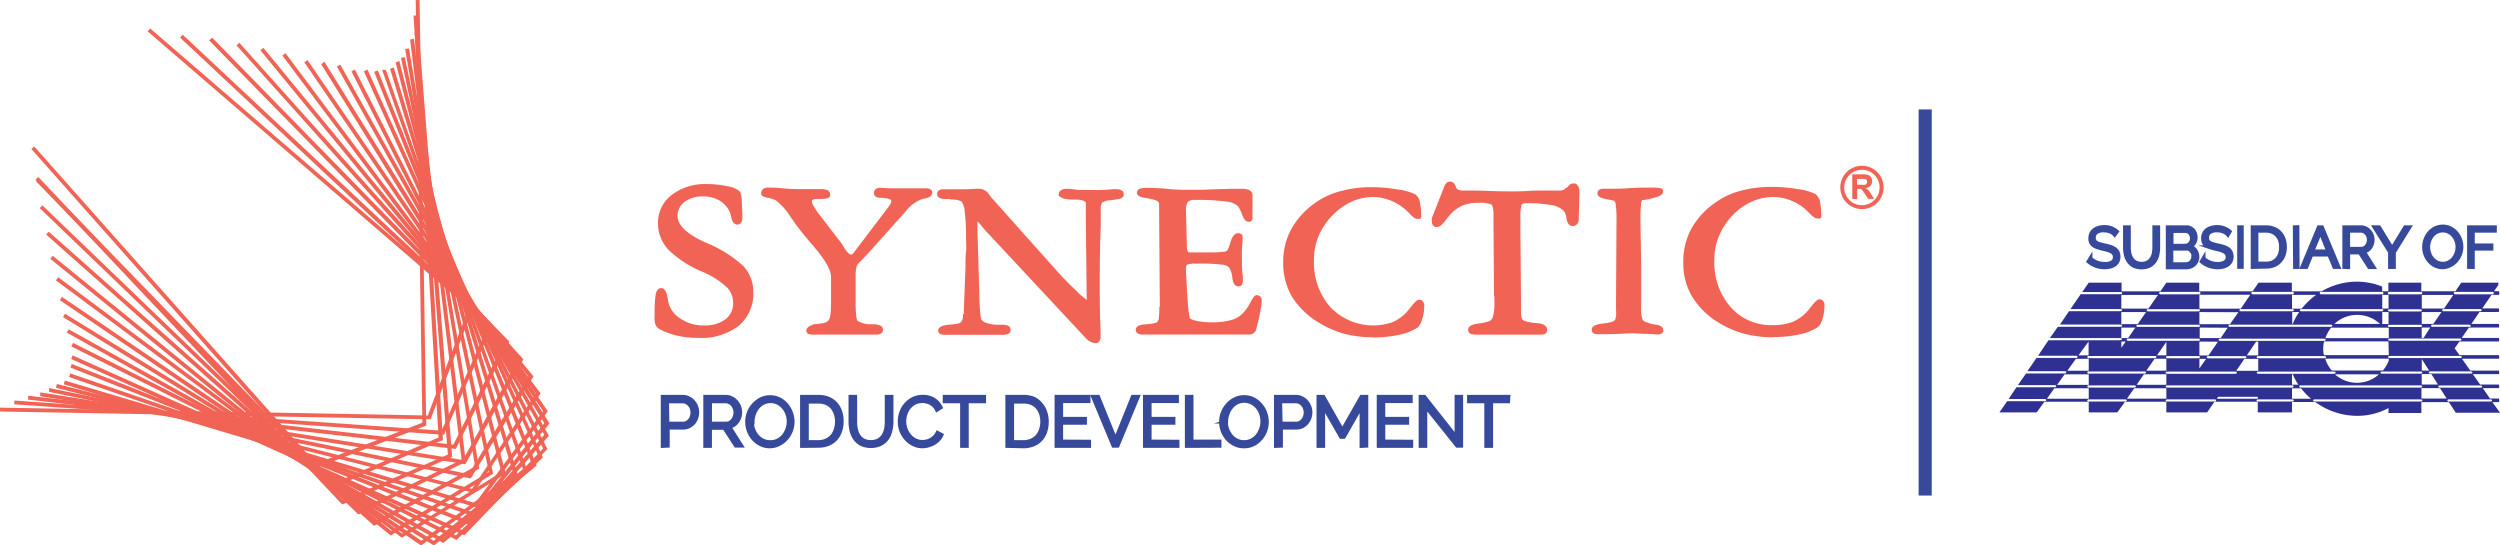 <svg id="Layer_1" data-name="Layer 1" xmlns="http://www.w3.org/2000/svg" viewBox="0 0 322.12 70.28"><defs><style>.cls-1,.cls-2,.cls-4{fill:#f16354;}.cls-1,.cls-2{stroke:#f16354;}.cls-1,.cls-2,.cls-6,.cls-7{stroke-miterlimit:10;}.cls-1{stroke-width:0.25px;}.cls-2,.cls-6{stroke-width:0.5px;}.cls-3{isolation:isolate;}.cls-5{fill:#2e3192;}.cls-6,.cls-7{fill:#36499b;stroke:#36499b;}</style></defs><path class="cls-1" d="M88.07,18.9l41.34,35.63c-.07.16-5.27,13.79-5.33,14L69,67.52v.25l55.26,1,5.46-14.28L88.23,18.71Z" transform="translate(-68.87 -14.87)"/><path class="cls-1" d="M92.25,19.71,131.9,56.86,125.84,70.5l-55-3.89,0,.24L126,70.76l6.21-14L92.42,19.52Z" transform="translate(-68.87 -14.87)"/><path class="cls-1" d="M96,20.08l38,38.86L127.36,72.3,72.62,66l0,.25,54.91,6.33,6.81-13.68-38.13-39Z" transform="translate(-68.87 -14.87)"/><path class="cls-1" d="M99.52,20.72l36.28,40.5c-.09.15-7.14,12.91-7.22,13.06l-54.4-8.71,0,.25,54.58,8.73,7.39-13.36L99.7,20.56Z" transform="translate(-68.87 -14.87)"/><path class="cls-1" d="M102.6,21.37l34.5,42-7.78,12.73-54-11.08,0,.24,54.14,11.12,8-13L102.79,21.21Z" transform="translate(-68.87 -14.87)"/><path class="cls-1" d="M105.43,22.05l32.64,43.52L129.74,78,76.29,64.5l-.06.25,53.62,13.48,8.52-12.66L105.63,21.9Z" transform="translate(-68.87 -14.87)"/><path class="cls-1" d="M108.26,22.93,139,67.84l-8.85,12L77.31,64.06l-.07.24,53,15.82,9.06-12.27L108.46,22.78Z" transform="translate(-68.87 -14.87)"/><path class="cls-1" d="M110.42,23.18,139.16,69.4,129.8,81,78,63.14l-.08.23,52,17.91,9.59-11.86L110.63,23Z" transform="translate(-68.87 -14.87)"/><path class="cls-1" d="M112.44,23.48l26.71,47.43-9.87,11.18L78.19,61.93l-.08.23,51.24,20.23L139.44,71,112.66,23.36Z" transform="translate(-68.87 -14.87)"/><path class="cls-1" d="M114.32,24.12,139,72.68,128.61,83.4,78.29,60.83l-.09.23L128.67,83.7l10.58-11L114.54,24Z" transform="translate(-68.87 -14.87)"/><path class="cls-1" d="M115.92,24.12l22.5,49.59L127.63,84,78.34,59.22l-.11.23,49.44,24.83,11-10.5L116.15,24Z" transform="translate(-68.87 -14.87)"/><path class="cls-1" d="M117.24,24.19l20.33,50.53c-.14.11-11.5,9.54-11.63,9.66L77.77,57.47l-.12.21,48.32,27,11.9-9.87-20.4-50.71Z" transform="translate(-68.87 -14.87)"/><path class="cls-1" d="M118.28,24s18.06,51.21,18.12,51.37L124.76,84.7,77.29,55.47l-.13.21L124.77,85l11.91-9.5L118.5,24Z" transform="translate(-68.87 -14.87)"/><path class="cls-1" d="M119.28,23.81s15.82,52,15.88,52.12l-12,8.76L76.89,53.3l-.14.21L123.13,85l12.31-9L119.52,23.73Z" transform="translate(-68.87 -14.87)"/><path class="cls-1" d="M120,23s13.55,52.59,13.61,52.77l-12.94,8c-.13-.11-44.27-33-44.27-33l-.15.2L120.65,84l13.23-8.14L120.23,22.89Z" transform="translate(-68.87 -14.87)"/><path class="cls-1" d="M120.69,22.43,132,75.74c-.14.1-12.6,7.59-12.74,7.68L75.68,48l-.15.2,43.69,35.51,13.05-7.86L120.92,22.38Z" transform="translate(-68.87 -14.87)"/><path class="cls-1" d="M121.22,21.29l9,53.76-13.06,7.1-42-37.25-.17.18,42.11,37.39,13.37-7.28-9-53.94Z" transform="translate(-68.87 -14.87)"/><path class="cls-1" d="M121.85,20.07s6.61,53.92,6.63,54.1L115.12,80.7,74.34,41.51l-.17.18L115.07,81l13.68-6.69L122.1,20Z" transform="translate(-68.87 -14.87)"/><path class="cls-1" d="M122.43,19.17s4.27,54.17,4.28,54.35l-13.64,5.93L73.8,37.85l-.18.17L113,79.73l14-6.07-4.29-54.51Z" transform="translate(-68.87 -14.87)"/><path class="cls-1" d="M122.29,17l3.22,54.32-13.64,5.94-38-39.2-.18.17,38.12,39.32,14-6.07L122.54,17Z" transform="translate(-68.87 -14.87)"/><path class="cls-1" d="M122.56,15s.85,54.24.86,54.42l-13.88,5.33L73.27,33.92l-.18.16,36.37,41,14.2-5.46L122.81,15Z" transform="translate(-68.87 -14.87)"/><path class="cls-2" d="M176.2,54.23l0-3.65c0-1-.79-2.37-2.35-4.19-.95-1.09-1.68-2-2.18-2.67l-.7-1a8.52,8.52,0,0,0-2-2.25,3.63,3.63,0,0,0-1.07-.35c-.46-.08-.7-.18-.7-.29a.47.47,0,0,1,.16-.42.91.91,0,0,1,.56-.12c.3,0,.93,0,1.89.1s1.75.1,2.41.1h2.3a2.51,2.51,0,0,1,.86.1.45.45,0,0,1,.21.41c0,.17-.33.25-1,.25H174a1.16,1.16,0,0,0-.57.18.47.47,0,0,0-.21.38,1.79,1.79,0,0,0,.28.75,9,9,0,0,0,.78,1.16l2.57,3.34a6.17,6.17,0,0,1,.58.86c.42.69.79,1,1.14,1a.62.62,0,0,0,.26-.09.82.82,0,0,0,.24-.25l4.55-6a1.76,1.76,0,0,0,.24-.42,1,1,0,0,0,.1-.37.5.5,0,0,0-.18-.39,1.43,1.43,0,0,0-.63-.21,5.82,5.82,0,0,0-.73-.08q-.69,0-.69-.33a.41.41,0,0,1,.12-.35.64.64,0,0,1,.4-.11l.28,0c.6.05,1.15.07,1.67.07H185c.13,0,.39,0,.75,0l.88,0c.34,0,.69,0,1.06,0l.59,0a.72.72,0,0,1,.32.08.25.25,0,0,1,.14.19c0,.26-.22.44-.66.52l-.4.07A5,5,0,0,0,185.33,42l-.27.3L181,46.83c-.51.56-1,1.11-1.55,1.65l-.21.23a1.46,1.46,0,0,0-.29.6,5.52,5.52,0,0,0-.08,1.15v3.23a13.76,13.76,0,0,0,.11,2.13c.07.42.19.63.36.66a3.34,3.34,0,0,0,1.72.42l.38,0a2.07,2.07,0,0,1,.74.14.36.36,0,0,1,.21.34.26.26,0,0,1-.16.26.89.89,0,0,1-.45.09l-.56,0c-.35,0-.71,0-1.05,0-1.35,0-2.74,0-4.16,0l-2.21,0a1.91,1.91,0,0,1-.67-.06.23.23,0,0,1-.12-.2c0-.18.21-.34.57-.49l.19-.08a10.35,10.35,0,0,0,1.23-.16,1.43,1.43,0,0,0,.68-.29,1.3,1.3,0,0,0,.38-.71,7.13,7.13,0,0,0,.12-1.53" transform="translate(-68.87 -14.87)"/><path class="cls-2" d="M193.29,55.32l.23-6c0-.7,0-1.36.07-2s0-1.21,0-1.75a26.91,26.91,0,0,0-.16-3.36,3,3,0,0,0-.49-1.57,2.58,2.58,0,0,0-1.22-.3,5.18,5.18,0,0,1-.54-.07l-.39,0c-.61,0-.92-.16-.92-.35a.39.39,0,0,1,.12-.31.54.54,0,0,1,.39-.1h.25c.5,0,1,0,1.44,0,.88,0,1.73,0,2.57-.07h.26a1.32,1.32,0,0,1,1.2.63l.26.35,8.4,9.41c.89,1,1.78,1.91,2.66,2.73a8.22,8.22,0,0,0,1.45,1.22.46.46,0,0,0,.23,0c.06,0,.09-.06.09-.1V53.6a4.69,4.69,0,0,1-.06-.92l-.1-9.36a2.33,2.33,0,0,1,0-.33c0-.15,0-.25,0-.32s0-.25,0-.44a3.84,3.84,0,0,1,0-.42,3.57,3.57,0,0,1,0-.42c0-.18,0-.29,0-.35,0-.39-.44-.63-1.34-.71l-.23,0-.66,0c-.84-.07-1.26-.22-1.26-.46a.35.35,0,0,1,.2-.29.79.79,0,0,1,.45-.13c.33,0,.66,0,1,.07l.72.08c.33,0,.74,0,1.21,0s.79,0,.94,0c.66,0,1.38,0,2.15-.1l.42,0a1.36,1.36,0,0,1,.6.1.32.32,0,0,1,.19.32c0,.13-.08.22-.24.29a9,9,0,0,1-1.26.21,2.23,2.23,0,0,0-1.26.4,2.21,2.21,0,0,0-.21,1.2v.66c0,.16,0,.56,0,1.22-.09,2.45-.13,4.76-.13,6.95s0,4.45.11,6.65c0,.37,0,.58,0,.66a1,1,0,0,1-.1.52.32.32,0,0,1-.28.16,1.6,1.6,0,0,1-1.1-.59l-.1-.09L196.58,45a13,13,0,0,1-1-1.13c-.35-.47-.62-.7-.8-.7a.27.27,0,0,0-.17.06.33.33,0,0,0-.05.21,1.15,1.15,0,0,0,0,.26,1.33,1.33,0,0,1,0,.28.9.9,0,0,1,0,.23c0,.08,0,.14,0,.17l.25,8.66c0,.83.06,1.51.1,2a5.85,5.85,0,0,0,.16,1.09,1.32,1.32,0,0,0,.8.57,4.18,4.18,0,0,0,1.45.26h.44a2.58,2.58,0,0,1,.83.08.34.34,0,0,1,.25.32.33.33,0,0,1-.17.31,1.86,1.86,0,0,1-.74.09h-.85l-2,0-1.05,0-2,0-1.16,0a1.94,1.94,0,0,1-.72-.07.24.24,0,0,1-.15-.21c0-.27.38-.45,1.14-.52a11.19,11.19,0,0,0,1.19-.15c.56-.1.85-.51.87-1.22,0-.12,0-.21,0-.25" transform="translate(-68.87 -14.87)"/><path class="cls-2" d="M218.56,54.4,218.47,42a.32.32,0,0,1,0-.07c0-.2,0-.38,0-.57a1.2,1.2,0,0,0-.11-.56,1,1,0,0,0-.42-.33,7,7,0,0,0-1.42-.34c-.61-.09-.91-.23-.91-.42a.29.29,0,0,1,.22-.29,2.58,2.58,0,0,1,.83-.09c.49,0,1.37,0,2.64.13s2.31.12,3.11.12c.58,0,1.44,0,2.57-.06l2.52-.07h1.21a2.5,2.5,0,0,1,1,.13A.48.48,0,0,1,230,40c0,.52,0,1,0,1.55s0,.78,0,.79a1.75,1.75,0,0,0,0,.32,2.64,2.64,0,0,1,0,.29.21.21,0,0,1-.25.25c-.21,0-.42-.27-.63-.84a4.55,4.55,0,0,0-.54-1.08,2.84,2.84,0,0,0-1.68-.69,27.47,27.47,0,0,0-4-.21,1.61,1.61,0,0,0-1.15.31,2.12,2.12,0,0,0-.31,1.37v.37l.1,3.86a2.81,2.81,0,0,0,.14,1.09.57.57,0,0,0,.54.26h2.27a16.64,16.64,0,0,0,2-.07,1.29,1.29,0,0,0,.69-.23,5,5,0,0,0,.46-1.17c.21-.67.46-1,.74-1a.37.37,0,0,1,.27.07c.06,0,.08.11.08.24,0,.56-.07,1.09-.09,1.61s0,1,0,1.47a18.78,18.78,0,0,0,.12,2c0,.16,0,.26,0,.3a1.27,1.27,0,0,1-.07.55.28.28,0,0,1-.27.1c-.28,0-.45-.3-.52-.91a3.26,3.26,0,0,0-.46-1.42,1.82,1.82,0,0,0-1.18-.47,24.4,24.4,0,0,0-3.2-.13,3.43,3.43,0,0,0-1.31.16.68.68,0,0,0-.32.66v.47l.11,2c0,.42.07,1,.11,1.68a15.37,15.37,0,0,0,.27,2.35c.07.22.39.39,1,.54a9.5,9.5,0,0,0,2.13.21,9,9,0,0,0,2.58-.32,3.45,3.45,0,0,0,1.63-1,5.85,5.85,0,0,0,.94-1.37c.28-.53.47-.81.59-.81a.42.42,0,0,1,.3.12.51.51,0,0,1,.11.31,10.5,10.5,0,0,1-.19,1.37c-.13.72-.29,1.43-.49,2.14a.67.67,0,0,1-.71.63h-.49l-.48,0-.57,0-8.85,0H218l-.91,0c-.41,0-.73,0-1,0a.92.92,0,0,1-.47-.09.3.3,0,0,1-.16-.27c0-.26.34-.42,1-.45a6.16,6.16,0,0,0,1.59-.27,1.13,1.13,0,0,0,.35-.58,9.47,9.47,0,0,0,.09-1.68" transform="translate(-68.87 -14.87)"/><path class="cls-2" d="M245.81,58.08a14.45,14.45,0,0,1-3.64-.44A12.14,12.14,0,0,1,239,56.27,10.05,10.05,0,0,1,235.57,53a8.26,8.26,0,0,1-1.11-4.31,8.54,8.54,0,0,1,1-4.17,10,10,0,0,1,3.08-3.35,9.39,9.39,0,0,1,3.1-1.42,14.47,14.47,0,0,1,3.93-.51,19.22,19.22,0,0,1,3.47.31,6.32,6.32,0,0,1,2.09.6,1.38,1.38,0,0,1,.45.84,7.77,7.77,0,0,1,.15,1.66.25.25,0,0,1,0,.17.21.21,0,0,1-.15,0,.64.64,0,0,1-.31-.07,2,2,0,0,1-.47-.4l-.17-.17A6.78,6.78,0,0,0,245.91,40a7.16,7.16,0,0,0-2.82.55,8.31,8.31,0,0,0-2.44,1.62,9.09,9.09,0,0,0-2.05,2.87,8.24,8.24,0,0,0-.68,3.36,8.93,8.93,0,0,0,2.18,6.21,7.88,7.88,0,0,0,8.3,2,5.82,5.82,0,0,0,2-1.47c.17-.2.37-.46.6-.75s.56-.65.73-.65a.33.33,0,0,1,.3.14.65.65,0,0,1,.1.39,5.33,5.33,0,0,1-.24,1.59,2.08,2.08,0,0,1-.5,1,6.54,6.54,0,0,1-2.3.9,15.37,15.37,0,0,1-3.31.34" transform="translate(-68.87 -14.87)"/><path class="cls-2" d="M261.62,53.06l-.07-9.92v-.58c0-.88-.13-1.4-.38-1.56a4.33,4.33,0,0,0-1.91-.24,5.08,5.08,0,0,0-2.18.42,5.19,5.19,0,0,0-1.77,1.45c-.16.18-.31.37-.45.56-.34.45-.63.68-.86.68a.36.36,0,0,1-.3-.13.54.54,0,0,1-.09-.35,1.15,1.15,0,0,1,0-.19,1.09,1.09,0,0,1,0-.17l1.57-4a1.26,1.26,0,0,1,.22-.39.46.46,0,0,1,.34-.12c.17,0,.32.14.46.42a.36.36,0,0,0,0,.09,1.11,1.11,0,0,0,.42.51,2.12,2.12,0,0,0,.9.13H258c.54,0,1.43,0,2.67.05s2.21.06,2.91.06,1.31,0,2.25-.06,1.59-.05,1.95-.05h1.63l.38,0a1.54,1.54,0,0,0,.57-.08.94.94,0,0,0,.38-.27.73.73,0,0,0,.39-.3.57.57,0,0,1,.46-.27A.39.39,0,0,1,272,39a1.06,1.06,0,0,1,.13.52v.12l-.1,3.59a.55.55,0,0,1-.52.52c-.29,0-.47-.26-.56-.76a2.3,2.3,0,0,0-.31-1,2.94,2.94,0,0,0-1.68-.91,17,17,0,0,0-3.52-.27c-.39,0-.64.12-.75.37a6,6,0,0,0-.17,1.83V44.4l.08,9.7v.79a3,3,0,0,0,.15,1.16.9.9,0,0,0,.54.43,6.89,6.89,0,0,0,1.56.27c.74.06,1.12.27,1.13.63a.42.42,0,0,1-.14.28,1.11,1.11,0,0,1-.54.08h-.19l-1.43,0h-2c-.53,0-1,0-1.54,0s-1.05,0-1.7,0-1.05,0-1.2,0a2.14,2.14,0,0,1-.76-.08.31.31,0,0,1-.2-.28c0-.28.34-.47,1-.56a7.35,7.35,0,0,0,1.52-.32,1.09,1.09,0,0,0,.67-.76,6.78,6.78,0,0,0,.2-2,2.91,2.91,0,0,0,0-.38,2.48,2.48,0,0,1,0-.33" transform="translate(-68.87 -14.87)"/><path class="cls-2" d="M277.34,54.27l.06-10.5v-.4a12.92,12.92,0,0,0-.13-2.37.66.66,0,0,0-.47-.54L276,40.3q-1.05-.16-1.05-.54a.24.24,0,0,1,.13-.23.59.59,0,0,1,.36-.09l.35,0c.21,0,.41,0,.62,0,.44,0,1.21,0,2.29-.07s1.95-.08,2.59-.08h.51a4.39,4.39,0,0,1,.89.06c.15,0,.22.09.22.17a.35.35,0,0,1-.14.25,1.26,1.26,0,0,1-.32.18c-.38.13-.78.23-1.19.33a5.05,5.05,0,0,1-.95.13,1.4,1.4,0,0,0-.24.78,15.66,15.66,0,0,0-.08,1.81v.7l.09,5.16v2c0,.22,0,.69,0,1.4s0,1.3,0,1.79v.32a4.92,4.92,0,0,0,.19,1.75,1,1,0,0,0,.74.52,3.71,3.71,0,0,0,1.13.3c.53.08.79.23.79.46a.29.29,0,0,1-.11.24.73.73,0,0,1-.41.07l-1.24-.07c-.73,0-1.41-.07-2-.07a2.88,2.88,0,0,0-.39,0c-1.18.08-2.39.11-3.61.11h-.38a.81.81,0,0,1-.46-.08.3.3,0,0,1-.12-.26c0-.25.36-.42,1.1-.52a8.41,8.41,0,0,0,1.22-.21,1.14,1.14,0,0,0,.67-.4,3,3,0,0,0,.15-1.23Z" transform="translate(-68.87 -14.87)"/><path class="cls-2" d="M153.47,55.48a15.22,15.22,0,0,1,.14-2.68c.08-.37.24-.56.47-.56s.45.34.55,1l.13.7a3.63,3.63,0,0,0,1.66,2.19,5.28,5.28,0,0,0,3.08.92,4.74,4.74,0,0,0,3-.84,2.82,2.82,0,0,0,1.08-2.34,3.08,3.08,0,0,0-.92-2.2,11.09,11.09,0,0,0-3.3-2.06,13.5,13.5,0,0,1-4.2-2.75,4.7,4.7,0,0,1-1.26-3.24,4.22,4.22,0,0,1,1.68-3.44,6.69,6.69,0,0,1,4.29-1.34,11.68,11.68,0,0,1,2.7.28,2.7,2.7,0,0,1,1.45.61,4.08,4.08,0,0,1,.18,1.06c0,.6.08,1.32.08,2.14a.91.91,0,0,1-.11.45.33.33,0,0,1-.27.18c-.28,0-.47-.25-.57-.76a3.31,3.31,0,0,0-.34-1,3.7,3.7,0,0,0-1.44-1.39,4.34,4.34,0,0,0-2.09-.48,3.94,3.94,0,0,0-2.54.76,2.45,2.45,0,0,0-1,2q0,1.89,3.48,3.53l.35.16a15.55,15.55,0,0,1,4.68,2.91,4.54,4.54,0,0,1,1.25,3.17,5.17,5.17,0,0,1-1.81,4.22,7.76,7.76,0,0,1-5.11,1.47,11.66,11.66,0,0,1-2.5-.26,9.82,9.82,0,0,1-2.19-.77,1.14,1.14,0,0,1-.48-.44,2.48,2.48,0,0,1-.14-.93Z" transform="translate(-68.87 -14.87)"/><path class="cls-2" d="M297.36,58.08a14.4,14.4,0,0,1-3.64-.44,12,12,0,0,1-3.21-1.37,9.91,9.91,0,0,1-3.4-3.31,8.15,8.15,0,0,1-1.1-4.31,8.57,8.57,0,0,1,1-4.18,9.88,9.88,0,0,1,3.09-3.34,9.47,9.47,0,0,1,3.09-1.43,14.87,14.87,0,0,1,3.93-.5,20.27,20.27,0,0,1,3.48.3,6.32,6.32,0,0,1,2.08.61,1.38,1.38,0,0,1,.45.84,7.13,7.13,0,0,1,.15,1.66.25.25,0,0,1,0,.17.26.26,0,0,1-.15,0,.82.82,0,0,1-.31-.07,2.45,2.45,0,0,1-.47-.38l-.17-.17A6.71,6.71,0,0,0,297.45,40a7.11,7.11,0,0,0-2.81.55,8.23,8.23,0,0,0-2.45,1.62,9.06,9.06,0,0,0-2,2.87,8.11,8.11,0,0,0-.68,3.36,8.92,8.92,0,0,0,2.17,6.21,7.13,7.13,0,0,0,5.57,2.4,7.25,7.25,0,0,0,2.73-.45,5.86,5.86,0,0,0,2-1.47c.17-.2.37-.46.6-.75s.56-.65.73-.65a.32.32,0,0,1,.29.14.59.59,0,0,1,.1.39,5.32,5.32,0,0,1-.23,1.59,2,2,0,0,1-.51,1,6.48,6.48,0,0,1-2.29.9,15.37,15.37,0,0,1-3.31.34" transform="translate(-68.87 -14.87)"/><g class="cls-3"><path class="cls-4" d="M307.53,40.49V37.33h1.33a2.16,2.16,0,0,1,.73.09.75.75,0,0,1,.36.3.94.94,0,0,1,.14.5.85.85,0,0,1-.21.59,1,1,0,0,1-.62.29,1.6,1.6,0,0,1,.34.26,3.58,3.58,0,0,1,.36.52l.38.61h-.75l-.46-.68a4.73,4.73,0,0,0-.33-.47.54.54,0,0,0-.19-.13,1.13,1.13,0,0,0-.32,0h-.13v1.32Zm.63-1.82h.47a2.22,2.22,0,0,0,.57,0,.31.31,0,0,0,.17-.13.38.38,0,0,0,.07-.24.37.37,0,0,0-.09-.26.39.39,0,0,0-.23-.12h-1Z" transform="translate(-68.87 -14.87)"/></g><path class="cls-4" d="M308.8,41.81a2.79,2.79,0,1,1,2.77-2.8h0A2.79,2.79,0,0,1,308.8,41.81Zm0-5.06A2.28,2.28,0,1,0,311.05,39v0A2.26,2.26,0,0,0,308.8,36.75Z" transform="translate(-68.87 -14.87)"/><path class="cls-5" d="M385.29,68.05H391l-1-1.37h.77c.13,0,.12-.11.12-.23s0-.23-.12-.23H389.7l-.93-1.34h2c.13,0,.12-.1.12-.22s0-.24-.12-.24h-2.34l-.94-1.34h3.28c.13,0,.12-.1.12-.23s0-.23-.12-.23h-3.61l-1.07-1.53h4.68c.13,0,.12-.1.12-.23s0-.23-.12-.23h-5l-.62-.88.61-.88h5c.13,0,.12-.1.12-.23s0-.23-.12-.23h-4.7l.92-1.34h3.78c.13,0,.12-.11.12-.24s0-.22-.12-.22h-3.46l1.05-1.54h2.4c.13,0,.12-.1.12-.23s0-.23-.12-.23H388.7l1.2-1.75h.88c.13,0,.12-.11.12-.23s0-.24-.12-.24h-.56l.56-.81v-.29H386l-.76,1.11h-4.39V51.29h-4.24V52.4h-.8v-.6a8.74,8.74,0,0,0-3.27-.64A9.06,9.06,0,0,0,368,52.41h-3.83V51.29h-4.29l-.77,1.12h-6.87V51.29H348l-.77,1.12h-5V51.29H338l-.84,1.21h4.94c.11,0,.2,0,.2.14s-.09.14-.2.14h-5.14l-1.31,1.91h6.45a.17.17,0,0,1,.19.14c0,.08-.08.14-.19.14h-6.64l-1.22,1.79.05-.07h7.83a.18.18,0,0,1,.19.15c0,.08-.09.14-.19.14h-8L334,57v0h0l-1,1.43h9.08c.1,0,.19.06.19.14s-.09.14-.19.14h-9.27l-1.34,2h4.9c.1,0,.19.06.19.14s-.09.14-.19.14h-5.1l-1.18,1.71h4.83c.1,0,.19.07.19.14a.18.18,0,0,1-.19.15h-5l-.05.07h0l-1,1.43h4.74c.1,0,.19.06.19.14s-.09.14-.19.14h-4.93l-1,1.51h4.66a.17.17,0,0,1,.19.14c0,.08-.08.14-.19.14l-4.85,0-1,1.45h4.8l1-1.38H338v1.38h3.68l1-1.38H348v1.38h5.25l.95-1.38h5.58v1.38h4.41V66.67h3a9.24,9.24,0,0,0,5.36,1.78,8.51,8.51,0,0,0,4.07-1v.63h4.24V66.68h3.54Zm-1.17-1.83h-3.25V64.88h2.39Zm-39-3.21H338c-.1,0-.19-.06-.19-.14s.09-.14.19-.14h7.18c.11,0,.2.06.2.14s-.1.14-.21.14Zm-2.23-4.37c0-.08.08-.14.19-.14h9.06c.11,0,.19.06.19.14s-.08.14-.19.14h-9.06c-.11,0-.19-.06-.19-.14Zm1.24-1.79c0-.08.08-.14.19-.14h7.82c.11,0,.19.06.19.14s-.08.14-.19.14h-7.82c-.11,0-.19-.06-.19-.15Zm1.33-2a.17.17,0,0,1,.19-.14h6.49a.17.17,0,0,1,.19.14c0,.08-.08.14-.19.14h-6.49c-.11,0-.19-.06-.19-.14Zm22.87,3.94h-13.4c-.11,0-.2-.06-.2-.14s.09-.14.2-.14h13.4c.11,0,.2.06.2.14s-.09.14-.2.14Zm7.27,4.09c0-.08.08-.14.19-.14h5c.1,0,.19.06.19.14s-.09.14-.19.14h-5c-.12,0-.2-.06-.2-.14Zm-10.33,1.65h15.51c.11,0,.19.06.19.14s-.08.14-.19.14H365.27a.14.14,0,1,1,0-.28Zm-1.08,0c.11,0,.2.06.2.14s-.09.14-.2.14H348.1c-.1,0-.19-.06-.19-.14s.09-.14.19-.14Zm0-.09V63.08h.09a7.65,7.65,0,0,0,.73,1.35Zm-12.05-3.69c.11,0,.19.06.19.14s-.08.14-.19.14h-4c-.1,0-.19-.06-.19-.14s.09-.14.19-.14Zm.12.36h.86l-.86,1.23Zm.93-.21c0-.08.09-.14.2-.14h4.74c.1,0,.19.06.19.14s-.09.14-.19.14h-4.74c-.1,0-.2-.07-.2-.15Zm6.65-.24h-1.47l1.2-1.77h.27Zm-1.78.45h1.78v1.54H357Zm-1.16,1.64c.1,0,.19.06.19.14s-.09.14-.19.14h-8.8c-.1,0-.19-.06-.19-.14s.09-.14.19-.14Zm12.81.35h5.69A4.24,4.24,0,0,1,369.71,63.09Zm-.1-.07h-9.77c-.1,0-.19-.06-.19-.14s.09-.14.19-.14h9.77c.11,0,.2.06.2.14s-.08.13-.19.13Zm-9.77-2c-.11,0-.2-.06-.2-.14s.09-.14.2-.14h8.54c.11,0,.19.06.19.14s-.08.14-.19.14ZM356,56.84c0-.08.09-.14.19-.14h13c.11,0,.2.06.2.14s-.09.14-.2.14h-13A.16.16,0,0,1,356,56.84Zm1.41-2c0-.08.09-.14.2-.14h6.63c.1,0,.19.06.19.14s-.09.14-.19.14h-6.63c-.11,0-.2-.06-.2-.14Zm7.71.23a7.75,7.75,0,0,0-.84,1.55h-.06V55.08Zm.09-.23c0-.08.08-.14.19-.14h10.36c.11,0,.2.06.2.14s-.09.14-.2.14H365.37c-.11,0-.19-.06-.19-.14Zm7.38.6a4.3,4.3,0,0,1,2.94,1.17h-5.88a4.27,4.27,0,0,1,2.94-1.17Zm-4.1,3a4.55,4.55,0,0,1,.74-1.35h7.43v1.35ZM376.74,57c-.11,0-.2-.06-.2-.14s.09-.14.2-.14h4c.11,0,.2.06.2.14s-.09.14-.2.14Zm-.92-.37V55.08h.81v1.54Zm.92-1.63c-.1,0-.19-.06-.19-.14s.09-.14.19-.14h4c.11,0,.19.06.19.14a.17.17,0,0,1-.19.14Zm-.92-.36V52.86h.81v1.76Zm-10.37,0h-1.26V52.86h3.12a8.92,8.92,0,0,0-1.86,1.77Zm-7.86,0h-5.33V52.85h6.55Zm-.31.46-1.08,1.54h-3.94V55.08Zm-1.38,2L355,58.43h-2.7V57.08Zm-1.25,1.8-1.22,1.77h-1.17V58.88ZM348,60.65h-1.2l1.2-1.73Zm-1.3.23c0,.08-.08.14-.19.14H338c-.1,0-.19-.06-.19-.14s.09-.14.19-.14h8.54c.12,0,.2.06.2.14Zm1.3.21v1.54h-2.58l1.07-1.54Zm0,2v1.36h-3.83l.94-1.36Zm-4.12,1.44c.1,0,.19.06.19.14s-.09.14-.19.14H338c-.1,0-.19-.06-.19-.14s.09-.14.19-.14Zm4.12.37v1.34h-5.08l.94-1.34ZM354.67,66h5.11v.25H354.5Zm9.52-1.09h1.17a9.53,9.53,0,0,0,1.28,1.34h-2.45Zm24.5-.23c0,.08-.09.14-.2.14h-5.27c-.1,0-.19-.06-.19-.14s.09-.14.19-.14h5.27c.12,0,.2.07.2.15ZM383,64.42h-2.1V63.07h1.25Zm4.47-1.56c0,.08-.09.14-.2.14H382c-.11,0-.2-.06-.2-.14s.09-.14.2-.14h5.2c.12,0,.2.07.2.15Zm-6.56-.24V61.13l.95,1.49Zm-4.25-1.29h0a4.26,4.26,0,0,1-.76,1.28h-6.59a4.33,4.33,0,0,1-.84-1.53h8.19Zm9.41-.46c0,.08-.09.14-.19.14h-9.12c-.1,0-.19-.06-.19-.14s.09-.14.19-.14h9.12c.11,0,.19.07.19.15Zm-9.41-.24H368.3a3.93,3.93,0,0,1-.09-.84,4.92,4.92,0,0,1,.11-.93h8.3Zm9.36-2c0,.08-.09.14-.19.14h-9.05c-.11,0-.2-.06-.2-.14s.09-.14.2-.14h9.05c.11,0,.19.07.19.15Zm-4.87-.22h-.25V57.07H382Zm6.09-1.57c0,.08-.09.14-.19.14H382.3c-.11,0-.2-.06-.2-.14s.09-.14.2-.14H387c.11,0,.2.07.2.14Zm-4.85-.23h-1.49V55.08h2.55Zm6.23-1.77a.16.16,0,0,1-.18.14h-4.71c-.11,0-.19-.06-.19-.14a.17.17,0,0,1,.19-.15h4.71c.11,0,.19.08.19.15Zm-4.84-.22h-2.87V52.87h4.07Zm1.47-2.14H390a.15.15,0,0,1,.19.11.17.17,0,0,1-.11.2h-4.84a.16.16,0,0,1-.19-.12.15.15,0,0,1,.11-.19Zm-8.47,0h4a.15.15,0,0,1,.19.11.17.17,0,0,1-.11.2h-4.12a.16.16,0,0,1-.19-.12.15.15,0,0,1,.11-.19Zm-8.82,0h7.81a.15.15,0,0,1,.19.11.16.16,0,0,1-.12.2h-7.88a.16.16,0,0,1-.19-.12.15.15,0,0,1,.11-.19Zm-8.81,0h5.08a.15.15,0,0,1,.19.11.16.16,0,0,1-.12.2h-5.15a.17.17,0,0,1-.19-.12.15.15,0,0,1,.12-.19Zm-11.95,0h5a.15.15,0,0,1,.19.11.16.16,0,0,1-.12.2h-5a.16.16,0,0,1-.19-.12.15.15,0,0,1,.12-.19Zm-5,2.15V52.87h4.72l-1.23,1.76Zm0,2V55.08h3.19l-1.08,1.55Zm0,1.8V57.08H344l-.93,1.35Zm.56.45-.56.8v-.8Zm-4.78,0v1.77h-1.3Zm-1.63,2.22H338v1.54h-2.76Zm-1.46,2H338v1.36h-4.08Zm-1.32,1.8H338v1.35h-5.39Zm9.11,1.71H338c-.11,0-.19-.06-.19-.14s.08-.14.19-.14h4.7c.1,0,.19.06.19.14s-.08.14-.19.14Zm11.55,0H348.1c-.1,0-.19-.06-.19-.14s.09-.14.19-.14h6.12c.11,0,.19.06.19.14s-.07.14-.19.14Zm10,0h-4.41c-.11,0-.2-.06-.2-.14s.09-.14.2-.14h4.41c.1,0,.19.06.19.14s-.09.14-.2.14Zm16.59,0H367.1c-.11,0-.19-.06-.19-.14s.08-.14.19-.14h13.7c.1,0,.19.06.19.14s-.09.14-.19.14Zm3.39-.14c0-.08.09-.14.19-.14h5.37c.11,0,.19.06.19.14s-.08.14-.19.14h-5.37c-.1,0-.19-.06-.19-.14Z" transform="translate(-68.87 -14.87)"/><path class="cls-6" d="M341.34,45.11a1.51,1.51,0,0,0-.57-.4,2.28,2.28,0,0,0-.81-.15,1.56,1.56,0,0,0-1,.26.87.87,0,0,0-.3.69.66.66,0,0,0,.34.64,1.85,1.85,0,0,0,.44.18,5.74,5.74,0,0,0,.63.16c.27.06.52.12.73.19a1.88,1.88,0,0,1,.55.27,1.16,1.16,0,0,1,.36.4,1.43,1.43,0,0,1,0,1.19,1.21,1.21,0,0,1-.38.43,1.78,1.78,0,0,1-.58.26,3.21,3.21,0,0,1-2.78-.66l.25-.41a2.4,2.4,0,0,0,.75.5,2.7,2.7,0,0,0,1.05.21,1.8,1.8,0,0,0,1-.21.74.74,0,0,0,.34-.67.79.79,0,0,0-.1-.4.86.86,0,0,0-.29-.28,2.06,2.06,0,0,0-.48-.21,6.5,6.5,0,0,0-.67-.17c-.25-.06-.5-.13-.7-.2a2,2,0,0,1-.51-.25,1.19,1.19,0,0,1-.31-.36,1.22,1.22,0,0,1-.1-.53,1.55,1.55,0,0,1,.13-.63,1.21,1.21,0,0,1,.38-.46,1.69,1.69,0,0,1,.57-.28,2.62,2.62,0,0,1,.73-.1,2.38,2.38,0,0,1,1.62.59Z" transform="translate(-68.87 -14.87)"/><path class="cls-6" d="M344.8,48.85a1.59,1.59,0,0,0,.8-.18,1.5,1.5,0,0,0,.51-.49,2,2,0,0,0,.27-.68,4.9,4.9,0,0,0,.07-.77V44.15h.5v2.58a4.6,4.6,0,0,1-.11,1,2.35,2.35,0,0,1-.37.82,1.86,1.86,0,0,1-.67.57,2.46,2.46,0,0,1-2,0,1.87,1.87,0,0,1-.66-.59,2.33,2.33,0,0,1-.36-.82,4.33,4.33,0,0,1-.11-1V44.15h.5v2.58a3.53,3.53,0,0,0,.08.79,1.79,1.79,0,0,0,.27.67,1.35,1.35,0,0,0,.5.48A1.56,1.56,0,0,0,344.8,48.85Z" transform="translate(-68.87 -14.87)"/><path class="cls-6" d="M352,48a1.24,1.24,0,0,1-.12.53,1.27,1.27,0,0,1-.31.42,1.29,1.29,0,0,1-.45.27,1.49,1.49,0,0,1-.55.1h-2.39V44.15h2.44a1.13,1.13,0,0,1,.48.11,1.35,1.35,0,0,1,.37.3,1.44,1.44,0,0,1,.23.42,1.61,1.61,0,0,1,.08.48,1.38,1.38,0,0,1-.19.71,1.32,1.32,0,0,1-.54.48,1.2,1.2,0,0,1,.69.48A1.43,1.43,0,0,1,352,48Zm-3.33-3.36v1.89h1.75a.85.85,0,0,0,.35-.08.94.94,0,0,0,.28-.21.92.92,0,0,0,.18-.3,1,1,0,0,0,.06-.35,1.15,1.15,0,0,0-.06-.37.91.91,0,0,0-.43-.51.81.81,0,0,0-.34-.08Zm2.82,3.27a.88.88,0,0,0-.06-.36.87.87,0,0,0-.18-.31A.94.94,0,0,0,351,47a.73.73,0,0,0-.35-.09h-2v2h1.89a1,1,0,0,0,.37-.08,1,1,0,0,0,.29-.21,1.32,1.32,0,0,0,.2-.32.9.9,0,0,0,.07-.37Z" transform="translate(-68.87 -14.87)"/><path class="cls-6" d="M355.93,45.11a1.51,1.51,0,0,0-.57-.4,2.28,2.28,0,0,0-.81-.15,1.56,1.56,0,0,0-1,.26.87.87,0,0,0-.3.69.73.73,0,0,0,.08.38.65.65,0,0,0,.26.26,1.85,1.85,0,0,0,.44.18,5.74,5.74,0,0,0,.63.16c.27.06.52.12.73.19a1.88,1.88,0,0,1,.55.27,1,1,0,0,1,.35.4,1.29,1.29,0,0,1,.13.58,1.43,1.43,0,0,1-.14.61,1.21,1.21,0,0,1-.38.43,1.78,1.78,0,0,1-.58.26,3.18,3.18,0,0,1-2.77-.66l.24-.41a2.4,2.4,0,0,0,.75.5,2.7,2.7,0,0,0,1,.21,1.75,1.75,0,0,0,1-.21.75.75,0,0,0,.35-.67.79.79,0,0,0-.1-.4.86.86,0,0,0-.29-.28,2.06,2.06,0,0,0-.48-.21c-.2-.06-.42-.12-.67-.17s-.5-.13-.71-.2a1.8,1.8,0,0,1-.5-.25,1.06,1.06,0,0,1-.31-.36,1.22,1.22,0,0,1-.1-.53,1.4,1.4,0,0,1,.13-.63,1.18,1.18,0,0,1,.37-.46,1.73,1.73,0,0,1,.58-.28,2.57,2.57,0,0,1,.73-.1,2.4,2.4,0,0,1,1.62.59Z" transform="translate(-68.87 -14.87)"/><path class="cls-6" d="M359.12,49.27V44.15h1.73a2.75,2.75,0,0,1,1.06.21,2.06,2.06,0,0,1,.76.55,2.11,2.11,0,0,1,.46.81,3,3,0,0,1,.15,1,2.89,2.89,0,0,1-.17,1,2.32,2.32,0,0,1-.49.81,2.1,2.1,0,0,1-.76.52,2.73,2.73,0,0,1-1,.18Zm3.65-2.57a2.67,2.67,0,0,0-.12-.84,2,2,0,0,0-.38-.67,1.74,1.74,0,0,0-.61-.43,2.1,2.1,0,0,0-.82-.16h-1.23v4.23h1.24a2.06,2.06,0,0,0,.84-.16,1.79,1.79,0,0,0,.6-.45,2,2,0,0,0,.37-.67,2.72,2.72,0,0,0,.11-.85Z" transform="translate(-68.87 -14.87)"/><path class="cls-6" d="M365.51,49.27l2.13-5.12h.41l2.13,5.12h-.54l-.66-1.6h-2.29l-.65,1.6Zm2.34-4.53-1.05,2.52h2.06Z" transform="translate(-68.87 -14.87)"/><path class="cls-6" d="M370.93,49.27V44.15h2.14a1.43,1.43,0,0,1,.61.14,1.72,1.72,0,0,1,.48.37,1.66,1.66,0,0,1,.31.51,1.71,1.71,0,0,1,.11.59,1.74,1.74,0,0,1-.31,1,1.46,1.46,0,0,1-.36.34,1.14,1.14,0,0,1-.47.19l1.26,2h-.56l-1.21-1.89h-1.5v1.89Zm.49-2.34h1.68a.91.91,0,0,0,.72-.36,1.32,1.32,0,0,0,.27-.81,1.38,1.38,0,0,0-.08-.45,1.39,1.39,0,0,0-.22-.37,1.31,1.31,0,0,0-.33-.25.81.81,0,0,0-.4-.09h-1.63Z" transform="translate(-68.87 -14.87)"/><path class="cls-6" d="M375.41,44.15l1.68,2.75,1.68-2.75h.55l-2,3.22v1.9h-.5V47.35l-2-3.2Z" transform="translate(-68.87 -14.87)"/><path class="cls-6" d="M383.63,49.31a2.3,2.3,0,0,1-1-.22,2.59,2.59,0,0,1-.76-.59,2.73,2.73,0,0,1-.49-.84,2.85,2.85,0,0,1-.17-1,2.87,2.87,0,0,1,.69-1.82,2.49,2.49,0,0,1,.76-.57,2.23,2.23,0,0,1,.95-.21,2,2,0,0,1,1,.23,2.39,2.39,0,0,1,.75.59,2.77,2.77,0,0,1,.66,1.79,2.74,2.74,0,0,1-.69,1.81,2.45,2.45,0,0,1-.75.57A2.24,2.24,0,0,1,383.63,49.31Zm-1.89-2.6a2.4,2.4,0,0,0,.14.8,2.13,2.13,0,0,0,.38.69,2,2,0,0,0,.6.47,1.71,1.71,0,0,0,.77.18,1.64,1.64,0,0,0,.78-.19,1.74,1.74,0,0,0,.59-.49,2.36,2.36,0,0,0,.51-1.47,2.31,2.31,0,0,0-.53-1.48,1.78,1.78,0,0,0-.59-.47,1.76,1.76,0,0,0-1.55,0,1.71,1.71,0,0,0-.59.48,2.58,2.58,0,0,0-.38.69,2.62,2.62,0,0,0-.13.79Z" transform="translate(-68.87 -14.87)"/><path class="cls-6" d="M387,49.27V44.15h3.33v.45h-2.84v1.89h2.4v.42h-2.4v2.37Z" transform="translate(-68.87 -14.87)"/><path class="cls-6" d="M154.26,72.33V66h2.6a1.59,1.59,0,0,1,.74.18,1.75,1.75,0,0,1,.59.45,1.77,1.77,0,0,1,.38.63,2,2,0,0,1,.14.72,2.15,2.15,0,0,1-.13.75,2,2,0,0,1-.36.63,2,2,0,0,1-.57.44,1.71,1.71,0,0,1-.74.17h-2v2.33Zm.61-2.88h2a.93.93,0,0,0,.49-.11,1.34,1.34,0,0,0,.39-.32,1.29,1.29,0,0,0,.25-.46,1.65,1.65,0,0,0,.09-.54,1.78,1.78,0,0,0-.1-.56,1.48,1.48,0,0,0-.28-.45,1.2,1.2,0,0,0-.4-.31,1.06,1.06,0,0,0-.49-.11h-2Z" transform="translate(-68.87 -14.87)"/><path class="cls-6" d="M159.74,72.33V66h2.64a1.63,1.63,0,0,1,.75.18,1.75,1.75,0,0,1,.59.45,2,2,0,0,1,.52,1.35,1.86,1.86,0,0,1-.1.66,1.76,1.76,0,0,1-.29.56,1.6,1.6,0,0,1-.44.42,1.51,1.51,0,0,1-.57.24l1.54,2.43h-.7L162.2,70h-1.85v2.33Zm.61-2.88h2.06a1,1,0,0,0,.5-.11,1.1,1.1,0,0,0,.38-.33,1.58,1.58,0,0,0,.25-.46,1.65,1.65,0,0,0,.09-.54,1.5,1.5,0,0,0-.11-.55,1.54,1.54,0,0,0-.27-.46,1.31,1.31,0,0,0-.4-.3,1.07,1.07,0,0,0-.49-.12h-2Z" transform="translate(-68.87 -14.87)"/><path class="cls-6" d="M168.08,72.38a2.49,2.49,0,0,1-1.2-.27,3.07,3.07,0,0,1-.93-.71,3.35,3.35,0,0,1-.6-1,3.41,3.41,0,0,1-.21-1.18,3.33,3.33,0,0,1,.22-1.21,3.48,3.48,0,0,1,.63-1,3.43,3.43,0,0,1,.94-.71,2.73,2.73,0,0,1,1.16-.26,2.61,2.61,0,0,1,1.2.28,2.9,2.9,0,0,1,.93.74A3.48,3.48,0,0,1,171,69.2a3.28,3.28,0,0,1-.23,1.2,3.14,3.14,0,0,1-.62,1,3,3,0,0,1-.93.7A2.53,2.53,0,0,1,168.08,72.38Zm-2.33-3.19a3.08,3.08,0,0,0,.17,1,2.82,2.82,0,0,0,.48.84,2.29,2.29,0,0,0,.73.58,2,2,0,0,0,1,.22,1.92,1.92,0,0,0,1-.23,2.35,2.35,0,0,0,.73-.6,3,3,0,0,0,.63-1.8,2.8,2.8,0,0,0-.18-1,2.51,2.51,0,0,0-.48-.84,2.29,2.29,0,0,0-.73-.58,2.13,2.13,0,0,0-1.89,0,2.22,2.22,0,0,0-.73.6,2.65,2.65,0,0,0-.46.84,3,3,0,0,0-.18,1Z" transform="translate(-68.87 -14.87)"/><path class="cls-6" d="M172.21,72.33V66h2.12a3.28,3.28,0,0,1,1.31.25,2.52,2.52,0,0,1,.94.68,2.9,2.9,0,0,1,.56,1,3.57,3.57,0,0,1,.18,1.22,3.62,3.62,0,0,1-.21,1.3,2.8,2.8,0,0,1-.6,1,2.6,2.6,0,0,1-.94.63,3.32,3.32,0,0,1-1.24.23Zm4.5-3.16a3.39,3.39,0,0,0-.16-1,2.55,2.55,0,0,0-.46-.82,2.21,2.21,0,0,0-.75-.54,2.7,2.7,0,0,0-1-.19h-1.51v5.21h1.51a2.55,2.55,0,0,0,1-.21,2.28,2.28,0,0,0,.75-.55,2.49,2.49,0,0,0,.45-.83A3.2,3.2,0,0,0,176.71,69.17Z" transform="translate(-68.87 -14.87)"/><path class="cls-6" d="M181.07,71.82a2,2,0,0,0,1-.23,1.87,1.87,0,0,0,.63-.59,2.63,2.63,0,0,0,.33-.84,5.09,5.09,0,0,0,.09-1V66h.62v3.18a5,5,0,0,1-.15,1.21,2.78,2.78,0,0,1-.45,1,2.2,2.2,0,0,1-.82.69,3,3,0,0,1-2.48,0,2.34,2.34,0,0,1-.81-.72,3,3,0,0,1-.45-1,5.82,5.82,0,0,1-.13-1.17V66h.61v3.18a4.41,4.41,0,0,0,.1,1,2.46,2.46,0,0,0,.33.84,1.7,1.7,0,0,0,.63.59A2,2,0,0,0,181.07,71.82Z" transform="translate(-68.87 -14.87)"/><path class="cls-6" d="M184.8,69.14A3.32,3.32,0,0,1,185,68a3,3,0,0,1,.58-1,3.14,3.14,0,0,1,.93-.73,2.9,2.9,0,0,1,1.26-.28,2.65,2.65,0,0,1,1.43.38,2.43,2.43,0,0,1,.88,1l-.49.3a1.86,1.86,0,0,0-.36-.52,2,2,0,0,0-1-.54,2.29,2.29,0,0,0-1.52.17,2.38,2.38,0,0,0-.73.61,2.42,2.42,0,0,0-.44.84,3,3,0,0,0-.15.94,2.85,2.85,0,0,0,.18,1,2.73,2.73,0,0,0,.49.84,2.33,2.33,0,0,0,.74.59,2.18,2.18,0,0,0,1.48.14,1.89,1.89,0,0,0,.54-.21,2.35,2.35,0,0,0,.47-.36,2,2,0,0,0,.38-.53l.51.27a2,2,0,0,1-.42.63,3.05,3.05,0,0,1-.61.46,3.39,3.39,0,0,1-.71.28,3.07,3.07,0,0,1-.74.1,2.57,2.57,0,0,1-1.18-.29,3,3,0,0,1-.93-.74,3.49,3.49,0,0,1-.6-1A3.33,3.33,0,0,1,184.8,69.14Z" transform="translate(-68.87 -14.87)"/><path class="cls-6" d="M195.67,66.58h-2.23v5.75h-.61V66.58h-2.24V66h5.08Z" transform="translate(-68.87 -14.87)"/><path class="cls-6" d="M198.66,72.33V66h2.11a3.3,3.3,0,0,1,1.32.25A2.52,2.52,0,0,1,203,67a2.75,2.75,0,0,1,.56,1,3.84,3.84,0,0,1,.19,1.22,4.11,4.11,0,0,1-.21,1.3,3,3,0,0,1-.6,1,2.63,2.63,0,0,1-.95.63,3.29,3.29,0,0,1-1.24.23Zm4.5-3.16a3.39,3.39,0,0,0-.16-1,2.55,2.55,0,0,0-.46-.82,2.12,2.12,0,0,0-.75-.54,2.72,2.72,0,0,0-1-.19h-1.51v5.21h1.51a2.56,2.56,0,0,0,1-.21,2.28,2.28,0,0,0,.75-.55,2.49,2.49,0,0,0,.45-.83A3.2,3.2,0,0,0,203.16,69.17Z" transform="translate(-68.87 -14.87)"/><path class="cls-6" d="M209.2,71.78v.55H205V66h4.13v.55H205.6v2.28h3.07v.52H205.6v2.41Z" transform="translate(-68.87 -14.87)"/><path class="cls-6" d="M210.36,66l2.24,5.53L214.82,66h.66l-2.61,6.3h-.54L209.71,66Z" transform="translate(-68.87 -14.87)"/><path class="cls-6" d="M220.59,71.78v.55h-4.2V66h4.13v.55H217v2.28h3.07v.52H217v2.41Z" transform="translate(-68.87 -14.87)"/><path class="cls-6" d="M221.79,72.33V66h.61v5.76H226v.55Z" transform="translate(-68.87 -14.87)"/><path class="cls-6" d="M229.14,72.38a2.47,2.47,0,0,1-1.19-.27,3,3,0,0,1-.94-.71,3.56,3.56,0,0,1-.6-1,3.41,3.41,0,0,1-.21-1.18,3.2,3.2,0,0,1,.24-1.22,3.28,3.28,0,0,1,.63-1,3,3,0,0,1,.93-.7,2.71,2.71,0,0,1,2.36,0,3.2,3.2,0,0,1,.93.74,3.16,3.16,0,0,1,.59,1,3.31,3.31,0,0,1,0,2.38,3.1,3.1,0,0,1-.62,1,2.81,2.81,0,0,1-.93.71A2.52,2.52,0,0,1,229.14,72.38Zm-2.31-3.19a3.08,3.08,0,0,0,.17,1,2.82,2.82,0,0,0,.48.84,2.29,2.29,0,0,0,.73.58,1.91,1.91,0,0,0,.94.22,1.87,1.87,0,0,0,1-.23,2.28,2.28,0,0,0,.74-.6,3.13,3.13,0,0,0,.46-.84,3,3,0,0,0,0-2,2.7,2.7,0,0,0-.48-.84,2.33,2.33,0,0,0-.74-.58,2.13,2.13,0,0,0-1.89,0,2.22,2.22,0,0,0-.73.6,2.65,2.65,0,0,0-.46.84,2.77,2.77,0,0,0-.19,1Z" transform="translate(-68.87 -14.87)"/><path class="cls-6" d="M233.27,72.33V66h2.6a1.59,1.59,0,0,1,.74.18,2,2,0,0,1,.59.45,2.12,2.12,0,0,1,.38.63,2,2,0,0,1,.14.72,2.15,2.15,0,0,1-.13.75,1.94,1.94,0,0,1-.93,1.07,1.74,1.74,0,0,1-.74.17h-2v2.33Zm.61-2.88h2a.93.93,0,0,0,.49-.11,1.34,1.34,0,0,0,.39-.32,1.63,1.63,0,0,0,.25-.47,1.65,1.65,0,0,0,.09-.54,1.55,1.55,0,0,0-.11-.56,1.38,1.38,0,0,0-.27-.45,1.14,1.14,0,0,0-.41-.31,1.17,1.17,0,0,0-.49-.11h-2Z" transform="translate(-68.87 -14.87)"/><path class="cls-6" d="M244.3,72.33V67.16l-2.28,4h-.36l-2.3-4v5.17h-.61V66h.63l2.45,4.32L244.29,66h.63v6.3Z" transform="translate(-68.87 -14.87)"/><path class="cls-6" d="M250.71,71.78v.55h-4.2V66h4.13v.55h-3.53v2.28h3.07v.52h-3.07v2.41Z" transform="translate(-68.87 -14.87)"/><path class="cls-6" d="M252.52,67.18v5.15h-.61V66h.48l4.15,5.25V66h.6v6.3h-.52Z" transform="translate(-68.87 -14.87)"/><path class="cls-6" d="M263.19,66.58H261v5.75h-.63V66.58h-2.22V66h5.08Z" transform="translate(-68.87 -14.87)"/><rect class="cls-7" x="247.71" y="14.6" width="0.69" height="48.75"/><polygon class="cls-6" points="295.68 29.51 295.71 34.4 296.05 34.4 296.02 29.5 296.02 29.27 295.68 29.28 295.68 29.51"/><polygon class="cls-6" points="288.51 29.51 288.51 34.39 288.85 34.39 288.85 29.51 288.85 29.28 288.51 29.28 288.51 29.51"/></svg>